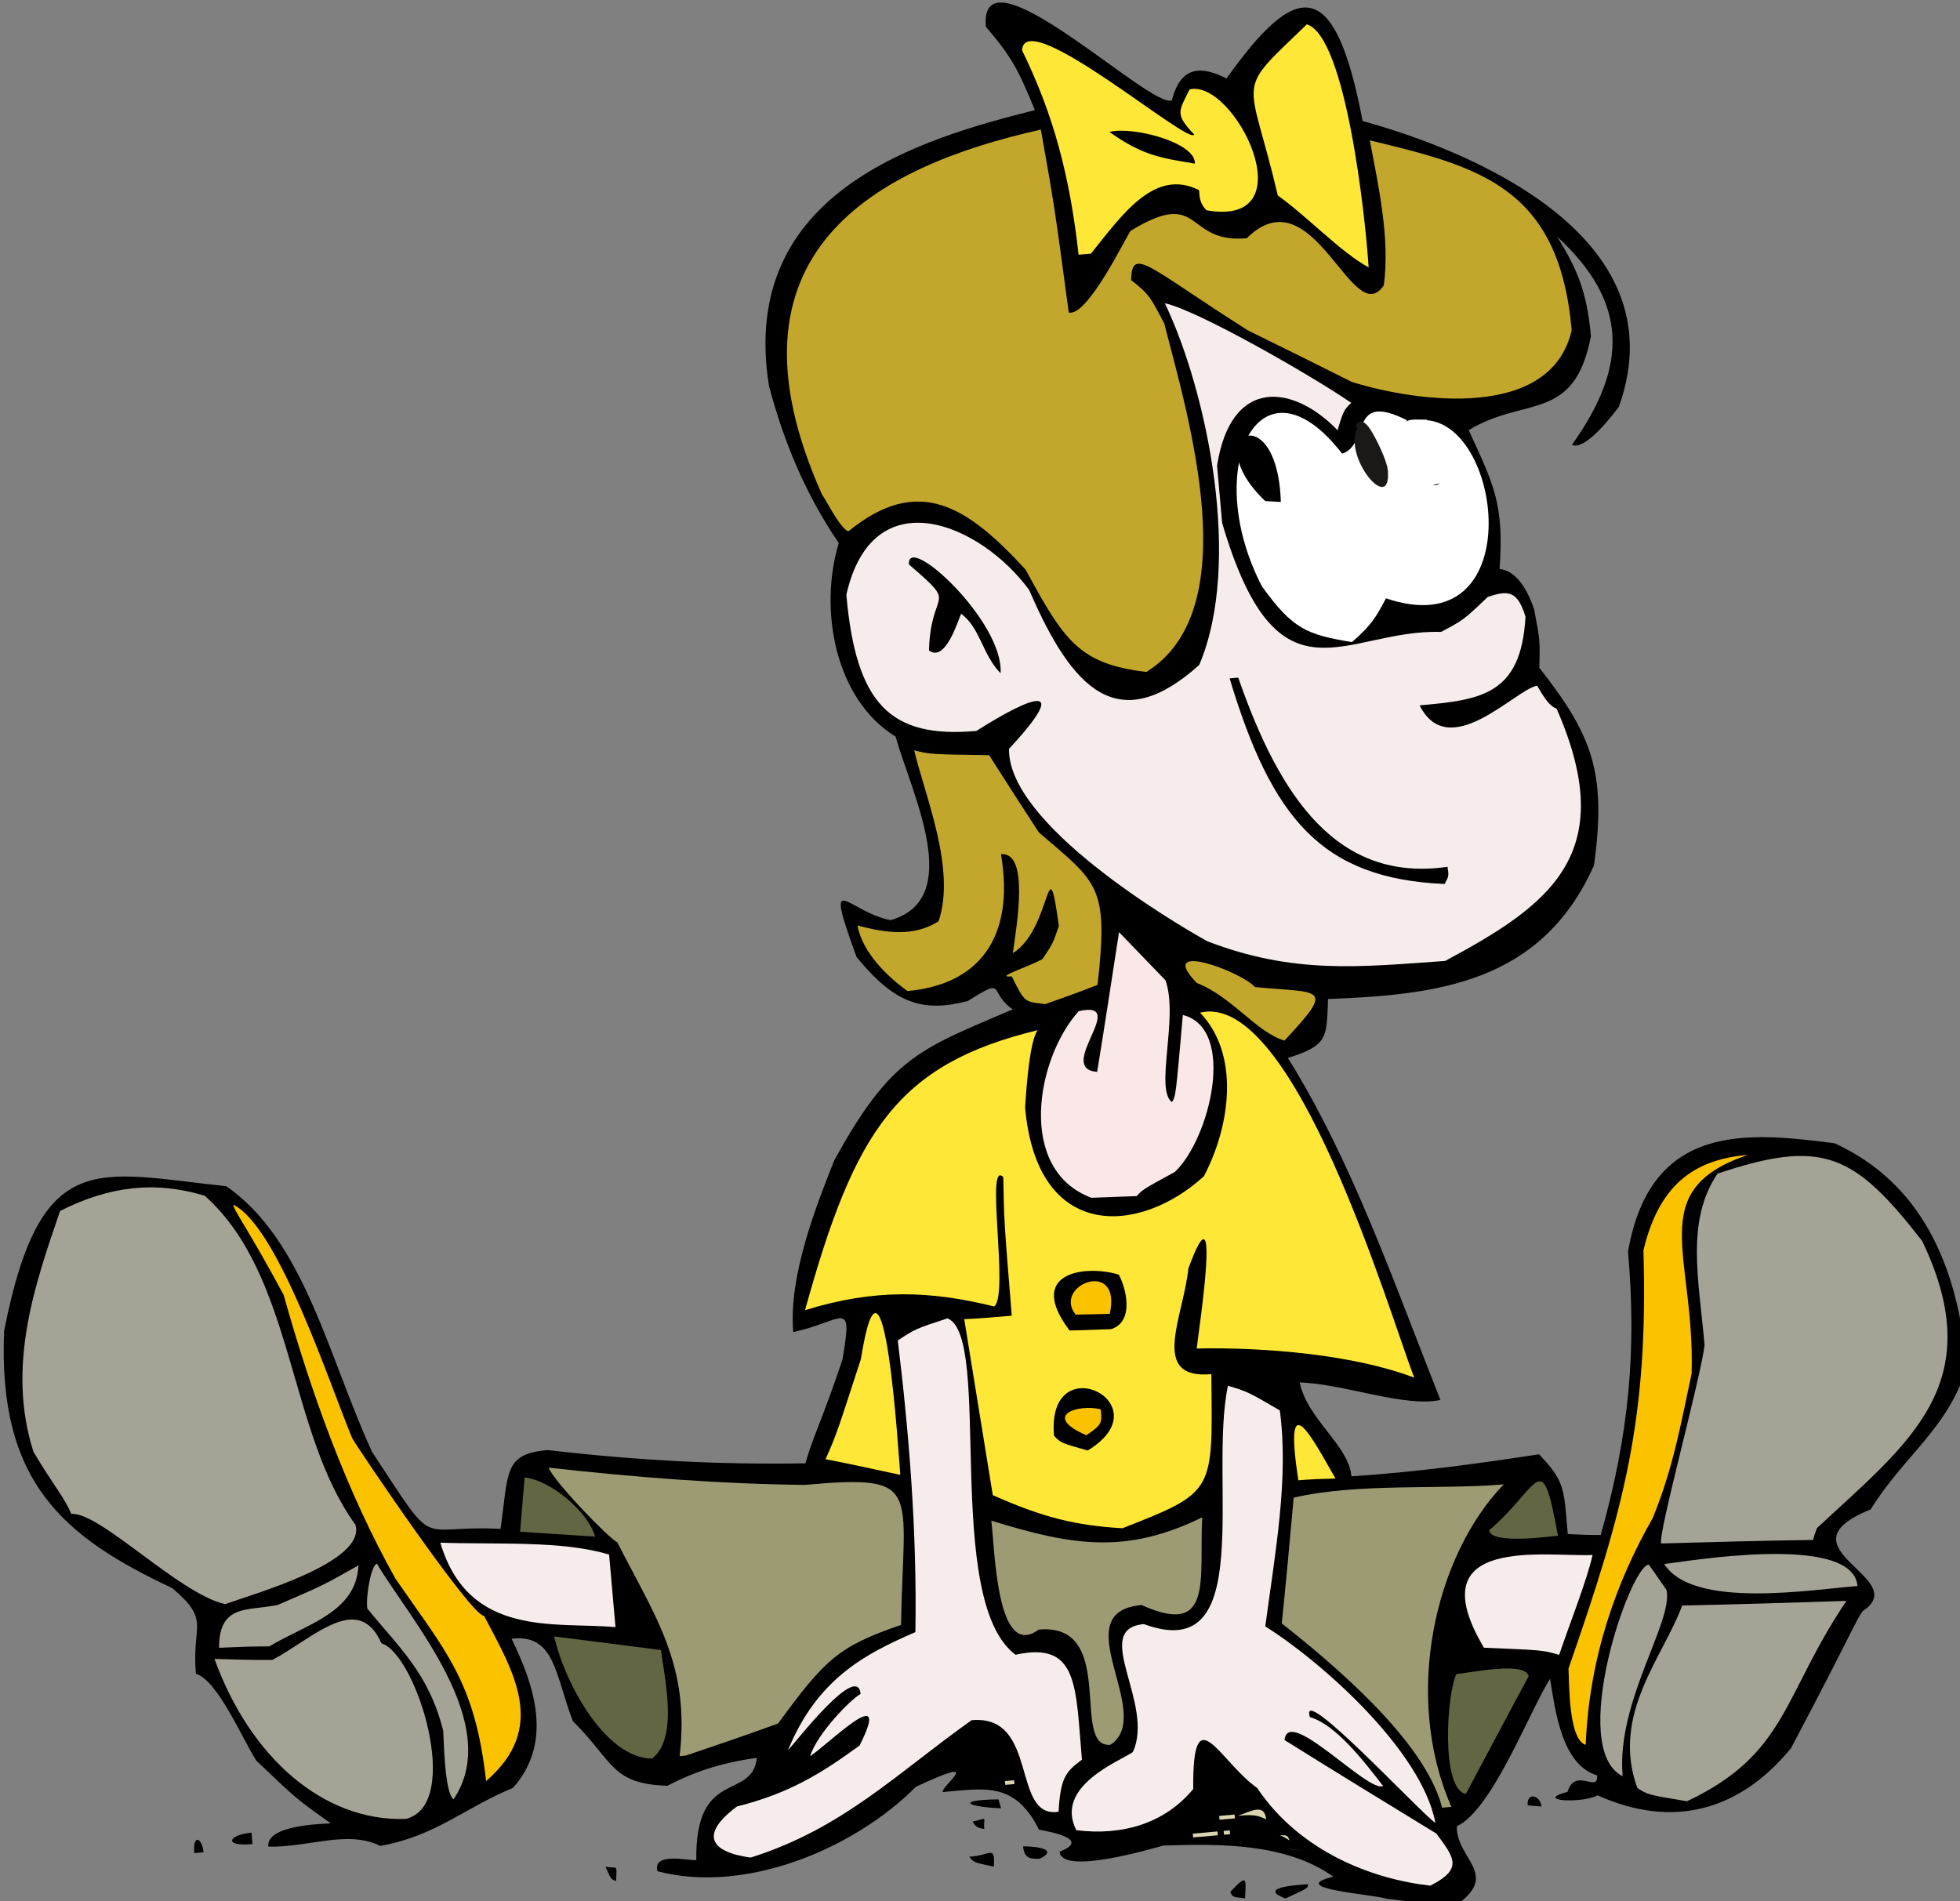 <?xml version="1.0" encoding="UTF-8" standalone="no"?>
<!-- Created with Inkscape (http://www.inkscape.org/) -->

<svg
   width="24.308mm"
   height="23.581mm"
   viewBox="0 0 24.308 23.581"
   version="1.1"
   id="svg6096"
   inkscape:version="1.2.1 (9c6d41e410, 2022-07-14)"
   sodipodi:docname="Studio5.svg"
   xmlns:inkscape="http://www.inkscape.org/namespaces/inkscape"
   xmlns:sodipodi="http://sodipodi.sourceforge.net/DTD/sodipodi-0.dtd"
   xmlns="http://www.w3.org/2000/svg"
   xmlns:svg="http://www.w3.org/2000/svg">
  <rect x="0" y="0" width="24.308" height="23.581" fill="#808080" stroke="none"/>
  <sodipodi:namedview
     id="namedview6098"
     pagecolor="#ffffff"
     bordercolor="#000000"
     borderopacity="0.25"
     inkscape:showpageshadow="2"
     inkscape:pageopacity="0.0"
     inkscape:pagecheckerboard="0"
     inkscape:deskcolor="#d1d1d1"
     inkscape:document-units="mm"
     showgrid="false"
     inkscape:zoom="1.4324916"
     inkscape:cx="43.630273"
     inkscape:cy="50.262075"
     inkscape:window-width="1920"
     inkscape:window-height="1009"
     inkscape:window-x="-8"
     inkscape:window-y="-8"
     inkscape:window-maximized="1"
     inkscape:current-layer="layer1" />
  <defs
     id="defs6093" />
  <g
     inkscape:label="Laag 1"
     inkscape:groupmode="layer"
     id="layer1"
     transform="translate(-58.402,-110.482)">
    <g
       id="g4742"
       transform="matrix(0.265,0,0,0.265,28.901,90.745)">
      <path
         d="m 179.37,163.719 c 2.252,-1.497 0.097,-2.206 0.134,-3.758 1.674,-0.797 3.393,-5.38 4.364,-6.907 0.254,1.562 0.557,4.02 2.201,4.523 0.075,0.858 -1.025,-0.413 -1.386,0.771 -1.619,0.432 0.688,0.551 1.41,0.163 3.542,1.594 6.662,0.705 9.051,-2.209 2.916,-5.518 2.997,-5.921 3.36,-6.422 2.365,-1.543 -4.098,-2.95 0.367,-4.751 1.552,-2.515 3.622,-3.78 4.501,-6.667 -0.428,-4.86 -2.185,-8.63 -6.185,-10.472 -3.999,-0.509 -8.61,-1.036 -9.671,5.074 0.406,4.61 0.053,8.531 -1.275,13.26 -0.494,0.008 -1.019,-0.018 -1.545,-0.043 -0.182,-2.073 -0.099,-2.441 -1.346,-3.734 -2.754,0.425 -5.77,0.837 -8.777,1.032 -0.129,-1.465 -2.066,-2.662 -2.422,-4.395 2.07,0.068 4.931,1.183 6.585,0.82 -2.206,-5.567 -4.123,-11.159 -7.137,-16.006 1.895,-0.601 1.806,-0.953 1.879,-2.76 5.042,-0.196 9.969,-0.706 12.446,-6.257 0.603,-4.376 -0.102,-6.114 -2.558,-9.245 0.034,-1.264 0.034,-1.264 -0.239,-2.716 -0.319,-0.98 -0.859,-1.833 -1.622,-1.909 0.223,-3.081 -0.292,-3.972 -1.444,-6.499 2.621,-1.602 4.943,-0.331 5.719,-4.398 -0.186,-2.108 -0.655,-3.147 -1.573,-4.651 3.354,3.088 3.298,6.082 0.683,9.736 0.637,0.303 1.964,-1.471 2.198,-1.78 2.917,-8.147 -7.345,-12.098 -11.994,-13.377 -1.303,-6.872 -3.108,-6.567 -6.368,-1.991 -1.095,-0.551 -2.124,-0.676 -2.556,1.02 -0.946,0.48 -9.058,-7.443 -8.706,-3.44 1.2,1.406 1.513,1.991 2.292,3.902 -5.29,1.335 -13.913,3.794 -12.441,12.919 0.694,2.604 1.694,5.036 3.264,7.346 -0.947,3.11 -0.169,7.327 2.658,9.056 0.758,2.67 3.257,7.598 -0.232,8.593 -2.041,-0.395 -3.166,-2.6 -1.593,1.726 1.791,2.182 3.079,2.608 5.211,2.058 1.845,-1.172 0.924,-0.406 2.099,0.39 -4.343,1.863 -5.68,2.198 -8.361,7.082 -0.808,2.053 -2.143,5.377 -1.911,8.022 2.341,-0.496 2.82,-1.655 2.296,1.309 -0.944,2.821 -1.419,3.692 -1.726,4.836 -4.006,0.068 -7.862,-0.13 -12.063,-0.621 -2.048,0.182 -1.832,0.991 -2.205,3.69 -4.032,-0.218 -2.861,1.191 -6.016,-3.607 -2.05,-4.464 -3.17,-9.911 -6.822,-12.432 -6.104,-0.646 -8.683,-1.858 -10.395,6.759 -0.306,7.087 2.769,9.659 7.865,12.051 1.821,1.531 0.904,1.685 1.109,4.008 1.016,0.306 2.155,3.014 2.83,4.071 1.904,1.812 1.904,1.812 3.486,2.932 -0.346,0.031 -3.019,0.052 -2.928,1.089 1.865,0.05 3.71,-0.798 5.231,-0.033 2.578,-0.445 3.971,-1.794 6.216,-2.713 1.933,-2.153 0.966,-4.876 -0.062,-6.982 2.042,-0.254 2.042,1.728 2.869,3.851 1.946,1.952 1.8,2.938 4.424,3.029 1.501,-0.782 2.809,-1.114 4.188,-1.309 -0.228,2.037 -2.898,0.438 -2.835,4.79 -0.346,0.031 -2.07,-0.392 -1.815,0.521 4.107,1.076 9.184,-1.032 12.096,-3.956 3.323,-1.556 1.215,-0.072 1.243,0.25 2.019,-0.179 3.389,-0.481 4.516,1.76 0.679,0.12 2.397,0.471 0.963,1.031 0.098,1.108 4.234,-0.124 4.859,-0.288 2.638,-0.09 5.747,-0.115 7.949,1.455 -2.305,0.565 1.963,0.834 2.505,1.038 1.029,0.125 2.086,0.247 3.143,0.369 z"
         style="fill:#000000;fill-rule:evenodd"
         id="path6"
         inkscape:connector-curvature="0" />
      <path
         d="m 178.266,162.737 c 1.53,-0.784 1.137,-1.29 0.28,-2.438 -2.366,-1.446 -4.732,-2.893 -7.102,-4.375 0.147,-1.634 3.913,2.498 4.609,2.148 -0.886,-1.146 -2.2,-2.866 -3.424,-3.225 -0.558,-1.715 5.226,4.542 5.873,4.953 -0.651,-3.436 -5.439,-7.621 -7.962,-9.197 0.474,-3.536 1.104,-6.942 0.68,-10.11 -1.502,-0.875 -1.502,-0.875 -2.428,-1.153 -0.921,4.404 1.389,13.131 -3.932,11.155 -2.51,0.223 0.532,3.735 -0.519,5.989 -0.574,0.411 -3.698,1.589 -2.644,3.657 2.176,0.275 4.157,-0.333 5.471,-1.927 -0.041,-4.427 1.223,-1.297 2.99,-0.05 2.008,2.991 5.406,4.274 8.108,4.574 z"
         style="fill:#f6ecec;fill-rule:evenodd"
         id="path8"
         inkscape:connector-curvature="0" />
      <path
         d="m 171.486,163.339 c 1.062,-0.491 1.062,-0.491 1.046,-0.669 -0.202,0.018 -2.49,0.113 -1.046,0.669 z"
         style="fill:#000000;fill-rule:evenodd"
         id="path10"
         inkscape:connector-curvature="0" />
      <path
         d="m 169.595,163.327 c 0.034,-0.939 0.13,-1.164 -0.695,-0.298 0.109,0.242 0.109,0.242 0.695,0.298 z"
         style="fill:#000000;fill-rule:evenodd"
         id="path12"
         inkscape:connector-curvature="0" />
      <path
         d="m 172.307,161.105 c -0.295,-0.046 -0.618,-0.089 -0.942,-0.132 0.295,0.046 0.618,0.089 0.942,0.132 z"
         style="fill:#dad4b0;fill-rule:evenodd"
         id="path14"
         inkscape:connector-curvature="0" />
      <path
         d="m 171.683,160.621 c -0.108,-0.242 -0.108,-0.242 -0.458,-0.247 0.151,0.059 0.304,0.153 0.458,0.247 z"
         style="fill:#dad4b0;fill-rule:evenodd"
         id="path16"
         inkscape:connector-curvature="0" />
      <path
         d="m 157.835,161.851 c 0.079,-1.088 -0.217,-0.485 -1.147,-0.474 0.198,0.271 0.198,0.271 1.147,0.474 z"
         style="fill:#000000;fill-rule:evenodd"
         id="path18"
         inkscape:connector-curvature="0" />
      <path
         d="m 190.275,158.788 c 4.689,-2.218 4.453,-4.898 7.461,-9.379 -2.551,0.083 -5.103,0.165 -7.686,0.215 -0.84,2.344 -3.361,5.089 -2.097,8.543 0.493,0.316 0.493,0.316 2.323,0.622 z"
         style="fill:#a4a395;fill-rule:evenodd"
         id="path20"
         inkscape:connector-curvature="0" />
      <path
         d="m 159.983,161.48 c 1.058,-0.526 -0.576,-0.597 -0.778,-0.579 0.057,0.643 0.457,0.572 0.778,0.579 z"
         style="fill:#000000;fill-rule:evenodd"
         id="path22"
         inkscape:connector-curvature="0" />
      <path
         d="m 183.464,159.033 c -0.047,-0.536 -0.701,-0.694 -0.644,-0.051 0.205,0.018 0.41,0.036 0.644,0.051 z"
         style="fill:#000000;fill-rule:evenodd"
         id="path24"
         inkscape:connector-curvature="0" />
      <path
         d="m 168.895,160.328 c -0.003,-0.036 -0.009,-0.107 -0.016,-0.179 -0.087,0.008 -0.173,0.015 -0.288,0.026 0.003,0.036 0.009,0.107 0.016,0.179 0.087,-0.008 0.173,-0.015 0.288,-0.026 z"
         style="fill:#dad4b0;fill-rule:evenodd"
         id="path26"
         inkscape:connector-curvature="0" />
      <path
         d="m 168.318,160.379 c -0.003,-0.036 -0.009,-0.107 -0.016,-0.179 -0.375,0.033 -0.75,0.067 -1.154,0.103 0.003,0.036 0.01,0.107 0.016,0.179 0.375,-0.033 0.75,-0.067 1.154,-0.103 z"
         style="fill:#dad4b0;fill-rule:evenodd"
         id="path28"
         inkscape:connector-curvature="0" />
      <path
         d="m 179.249,159.048 c -2.293,-5.235 -0.747,-11.784 2.451,-15.093 -2.885,0.256 -6.839,-0.077 -9.831,0.622 -0.176,1.961 -0.353,3.921 -0.558,5.885 2.25,1.781 6.702,5.455 7.505,8.626 0.144,-0.013 0.288,-0.026 0.433,-0.038 z"
         style="fill:#9d9b74;fill-rule:evenodd"
         id="path30"
         inkscape:connector-curvature="0" />
      <path
         d="m 140.158,162.522 c 0.04,-0.868 0.068,-0.546 -0.496,-0.676 0.255,0.59 0.255,0.59 0.496,0.676 z"
         style="fill:#000000;fill-rule:evenodd"
         id="path32"
         inkscape:connector-curvature="0" />
      <path
         d="m 170.579,159.638 c -0.069,-0.786 -0.73,-0.367 -1.323,-0.171 0.635,-0.056 0.926,-0.046 1.323,0.171 z"
         style="fill:#dad4b0;fill-rule:evenodd"
         id="path34"
         inkscape:connector-curvature="0" />
      <path
         d="m 169.12,159.588 c -0.003,-0.036 -0.01,-0.107 -0.016,-0.179 -0.231,0.021 -0.462,0.041 -0.721,0.064 0.003,0.036 0.01,0.107 0.016,0.179 0.231,-0.021 0.462,-0.041 0.721,-0.064 z"
         style="fill:#dad4b0;fill-rule:evenodd"
         id="path36"
         inkscape:connector-curvature="0" />
      <path
         d="m 179.923,158.448 c 0.974,-1.815 1.945,-3.667 2.945,-5.52 -0.207,-0.702 -2.66,-0.16 -3.381,-0.096 -0.447,0.868 -0.749,5.361 0.436,5.616 z"
         style="fill:#636643;fill-rule:evenodd"
         id="path38"
         inkscape:connector-curvature="0" />
      <path
         d="m 146.458,161.422 c 4.3,-1.355 6.808,-3.919 10.337,-6.429 3.174,-0.282 1.832,4.628 4.07,4.285 0.092,-1.593 0.33,-1.866 1.094,-2.438 -0.299,-3.395 -0.141,-5.57 -3.107,-4.91 -3.422,-2.541 -1.053,-14.926 -3.189,-15.745 -1.498,0.493 -1.498,0.493 -2.322,1.035 0.525,4.311 0.905,8.96 0.824,13.65 -2.409,1.042 -4.603,2.21 -5.967,5.537 0.398,-0.432 3.269,-4.144 3.402,-2.643 -0.472,0.258 -2.045,1.875 -2.361,2.911 0.854,-0.544 3.897,-3.624 2.312,-0.494 -1.803,1.313 -3.292,2.238 -5.739,2.851 -1.746,1.308 -1.266,2.13 0.647,2.392 z"
         style="fill:#f6ecec;fill-rule:evenodd"
         id="path40"
         inkscape:connector-curvature="0" />
      <path
         d="m 187.264,157.615 c -0.308,-3.502 2.387,-7.236 2.053,-8.719 -0.265,-0.373 -0.534,-0.781 -0.831,-1.187 -0.894,0.08 -3.806,8.622 -1.221,9.905 z"
         style="fill:#a4a395;fill-rule:evenodd"
         id="path42"
         inkscape:connector-curvature="0" />
      <path
         d="m 157.389,160.09 c -0.053,-0.608 0.216,-0.523 -0.554,-0.347 0.198,0.271 0.198,0.271 0.554,0.347 z"
         style="fill:#000000;fill-rule:evenodd"
         id="path44"
         inkscape:connector-curvature="0" />
      <path
         d="m 158.176,159.12 c -0.042,-0.14 -0.083,-0.281 -0.124,-0.421 -1.859,0.021 -1.686,0.33 0.124,0.421 z"
         style="fill:#000000;fill-rule:evenodd"
         id="path46"
         inkscape:connector-curvature="0" />
      <path
         d="m 185.536,156.148 c 0.164,-4.085 1.423,-7.618 3.136,-10.616 0.981,-2.392 1.344,-4.55 1.819,-6.753 0.179,-5.563 -2.268,-8.587 2.645,-10.248 -2.279,0.203 -4.114,1.158 -4.898,4.469 0.231,7.903 -0.888,12.037 -3.509,19.581 0.044,0.5 -0.028,3.316 0.808,3.566 z"
         style="fill:#fbc200;fill-rule:evenodd"
         id="path48"
         inkscape:connector-curvature="0" />
      <path
         d="m 158.803,157.983 c -0.003,-0.036 -0.009,-0.107 -0.016,-0.179 -0.144,0.013 -0.288,0.026 -0.433,0.038 0.003,0.036 0.01,0.107 0.016,0.179 0.144,-0.013 0.288,-0.026 0.433,-0.038 z"
         style="fill:#dad4b0;fill-rule:evenodd"
         id="path50"
         inkscape:connector-curvature="0" />
      <path
         d="m 120.85,161.176 c -0.06,-0.679 -0.515,-0.891 -0.433,0.038 0.144,-0.013 0.288,-0.026 0.433,-0.038 z"
         style="fill:#000000;fill-rule:evenodd"
         id="path52"
         inkscape:connector-curvature="0" />
      <path
         d="m 123.142,160.792 c -0.016,-0.179 -0.032,-0.357 -0.047,-0.536 -1.067,0.095 -1.366,0.662 0.047,0.536 z"
         style="fill:#000000;fill-rule:evenodd"
         id="path54"
         inkscape:connector-curvature="0" />
      <path
         d="m 130.308,159.615 c 2.706,-0.637 0.513,-7.717 -1.131,-8.22 -1.089,-2.461 -3.217,-0.218 -5.107,0.778 -0.901,0.008 -1.804,-0.02 -2.708,-0.048 1.653,4.572 5.061,7.618 8.946,7.489 z"
         style="fill:#a4a395;fill-rule:evenodd"
         id="path56"
         inkscape:connector-curvature="0" />
      <path
         d="m 163.293,156.144 c 2.143,-1.415 -2.233,-6.213 1.459,-6.541 3.392,1.536 2.681,-1.247 2.837,-4.106 -3.512,1.717 -5.986,1.36 -9.872,0.157 0.171,1.281 0.23,6.571 2.222,5.097 3.722,-0.331 1.449,5.562 3.353,5.393 z"
         style="fill:#9d9b74;fill-rule:evenodd"
         id="path58"
         inkscape:connector-curvature="0" />
      <path
         d="m 132.553,158.695 c 2.365,-3.524 -2.05,-8.426 -3.588,-11.027 -0.231,0.021 -0.521,1.343 -0.455,2.093 1.468,1.815 2.883,3.022 3.558,5.735 0.028,0.322 0.053,2.913 0.485,3.199 z"
         style="fill:#a4a395;fill-rule:evenodd"
         id="path60"
         inkscape:connector-curvature="0" />
      <path
         d="m 134.076,157.84 c 2.892,-2.49 1.297,-5.086 -0.1,-7.735 -0.577,0.051 -5.926,-7.865 -6.169,-8.312 -1.069,-2.57 -3.458,-9.886 -5.556,-10.924 -0.042,0.184 0.748,1.23 2.349,4.221 1.271,4.533 2.93,9.176 5.241,13.293 2.366,3.428 3.707,4.785 4.234,9.457 z"
         style="fill:#fbc200;fill-rule:evenodd"
         id="path62"
         inkscape:connector-curvature="0" />
      <path
         d="m 143.421,156.649 c 1.44,-0.488 2.88,-0.976 4.316,-1.5 2.232,-3.044 2.823,-3.6 5.757,-4.618 0.103,-6.42 1.066,-7.046 -4.502,-6.551 -3.958,-0.044 -7.852,-0.347 -11.992,-0.807 0.23,0.628 2.821,3.315 3.215,3.496 1.792,3.514 3.414,5.748 2.916,10.006 0.086,-0.008 0.173,-0.015 0.288,-0.026 z"
         style="fill:#9d9b74;fill-rule:evenodd"
         id="path64"
         inkscape:connector-curvature="0" />
      <path
         d="m 141.834,156.79 c 1.284,-0.943 0.554,-3.939 0.425,-5.08 -1.647,-0.214 -3.323,-0.425 -4.999,-0.636 0.519,2.259 2.42,5.692 4.574,5.717 z"
         style="fill:#636643;fill-rule:evenodd"
         id="path66"
         inkscape:connector-curvature="0" />
      <path
         d="m 184.293,151.936 c 0.461,-1.374 1.294,-3.465 1.565,-4.677 -2.083,0.113 -8.258,-0.995 -5.084,4.342 2.772,0.114 2.772,0.114 3.519,0.336 z"
         style="fill:#f6ecec;fill-rule:evenodd"
         id="path68"
         inkscape:connector-curvature="0" />
      <path
         d="m 198.256,148.714 c -0.223,-2.537 -8.21,-1.107 -9.046,-1.033 1.352,2.149 7.024,1.177 9.046,1.033 z"
         style="fill:#a4a395;fill-rule:evenodd"
         id="path70"
         inkscape:connector-curvature="0" />
      <path
         d="m 196.176,146.558 c 0.042,-0.184 0.113,-0.37 0.184,-0.557 4.272,-3.982 8.129,-6.737 4.922,-13.44 -3.179,-4.076 -4.639,-4.81 -9.581,-3.147 -1.491,2.221 -0.873,4.94 -0.603,8.014 -0.16,1.491 -2.188,8.839 -2.031,9.293 2.349,-0.065 4.728,-0.132 7.109,-0.164 z"
         style="fill:#a4a395;fill-rule:evenodd"
         id="path72"
         inkscape:connector-curvature="0" />
      <path
         d="m 140.13,150.638 c -0.098,-1.108 -0.198,-2.252 -0.299,-3.395 -2.182,-0.67 -5.303,-0.465 -7.899,-0.559 1.326,4.492 5.442,3.694 8.198,3.954 z"
         style="fill:#f6ecec;fill-rule:evenodd"
         id="path74"
         inkscape:connector-curvature="0" />
      <path
         d="m 184.238,146.358 c -0.785,-4.288 -0.814,-2.305 -3.221,-0.254 0.06,0.679 2.874,0.285 3.221,0.254 z"
         style="fill:#636643;fill-rule:evenodd"
         id="path76"
         inkscape:connector-curvature="0" />
      <path
         d="m 123.927,151.538 c 1.768,-1.058 4.076,-1.587 4.173,-3.792 -1.662,0.94 -1.662,0.94 -3.763,1.847 -1.369,0.302 -2.769,-0.078 -2.76,2.01 0.782,-0.034 1.564,-0.067 2.349,-0.065 z"
         style="fill:#a4a395;fill-rule:evenodd"
         id="path78"
         inkscape:connector-curvature="0" />
      <path
         d="m 163.854,146.009 c 4.384,-1.722 4.214,-1.671 4.162,-7.213 -2.914,0.259 -1.31,-2.657 -1.075,-4.947 1.571,-4.282 0.505,2.764 0.388,3.747 3.163,-0.065 7.352,0.283 10.18,1.364 -1.13,-2.925 -5.611,-18.159 -10.023,-17.082 1.856,1.924 1.45,5.238 0.18,7.656 -3.014,2.753 -7.812,3.071 -8.366,-3.218 0.072,-1.159 0.223,-3.081 0.583,-3.618 -6.576,1.593 -8.568,4.723 -10.883,13.105 3.255,-1.01 5.851,-0.916 8.852,-0.174 0.709,-0.531 -0.437,-6.949 0.427,-6.053 0.035,2.05 0.035,2.05 0.396,6.484 -0.721,0.064 -1.471,0.131 -2.224,0.162 0.444,2.734 0.888,5.468 1.336,8.237 2.36,1.051 3.876,1.421 6.068,1.55 z"
         style="fill:#fee737;fill-rule:evenodd"
         id="path80"
         inkscape:connector-curvature="0" />
      <path
         d="m 121.863,149.56 c 1.324,-0.478 6.602,-1.955 6.099,-3.712 -3.175,-4.364 -2.859,-11.668 -7.055,-15.401 -2.3,-0.696 -4.432,-0.471 -6.77,0.71 -1.156,3.38 -2.531,7.248 -1.246,11.276 0.956,1.608 1.436,2.106 1.768,2.905 1.327,-0.118 5.071,3.764 7.205,4.222 z"
         style="fill:#a4a395;fill-rule:evenodd"
         id="path82"
         inkscape:connector-curvature="0" />
      <path
         d="m 173.826,143.682 c -1.029,-1.782 -2.473,-4.643 -1.737,0.082 0.577,-0.051 1.157,-0.067 1.737,-0.082 z"
         style="fill:#fee737;fill-rule:evenodd"
         id="path84"
         inkscape:connector-curvature="0" />
      <path
         d="m 139.175,146.401 c -0.338,-1.195 -2.124,-2.657 -3.297,-2.768 -0.072,0.835 -0.144,1.67 -0.212,2.54 1.17,0.076 2.34,0.152 3.509,0.228 z"
         style="fill:#636643;fill-rule:evenodd"
         id="path86"
         inkscape:connector-curvature="0" />
      <path
         d="m 153.458,143.511 c -0.072,-0.822 -0.756,-12.215 -1.844,-5.419 -1.143,3.523 -1.143,3.523 -1.652,4.685 1.153,0.222 2.31,0.479 3.495,0.734 z"
         style="fill:#fee737;fill-rule:evenodd"
         id="path88"
         inkscape:connector-curvature="0" />
      <path
         d="m 162.226,142.372 c 3.616,-2.194 -1.947,-4.941 -1.573,-0.689 0.32,0.332 0.32,0.332 1.573,0.689 z"
         style="fill:#000000;fill-rule:evenodd"
         id="path90"
         inkscape:connector-curvature="0" />
      <path
         d="m 162.163,141.657 c 0.741,-0.498 0.735,-0.57 0.678,-1.213 -1.041,-0.268 -2.795,0.284 -0.678,1.213 z"
         style="fill:#fbc200;fill-rule:evenodd"
         id="path92"
         inkscape:connector-curvature="0" />
      <path
         d="m 163.325,136.691 c 1.103,-0.35 0.702,-1.935 0.357,-2.553 -1.554,-0.474 -4.372,-0.116 -2.299,2.618 0.638,-0.021 1.276,-0.041 1.942,-0.065 z"
         style="fill:#000000;fill-rule:evenodd"
         id="path94"
         inkscape:connector-curvature="0" />
      <path
         d="m 163.262,135.976 c 0.581,-2.645 -2.706,-1.344 -1.596,0.034 0.522,-0.01 1.045,-0.021 1.596,-0.034 z"
         style="fill:#fbc200;fill-rule:evenodd"
         id="path96"
         inkscape:connector-curvature="0" />
      <path
         d="m 164.521,130.462 c 0.292,-0.314 0.292,-0.314 1.79,-1.132 1.637,-1.55 2.899,-6.705 0.371,-7.345 -0.333,3.812 -0.333,3.812 -0.513,4.08 -0.81,-0.612 0.321,-3.954 -0.298,-5.7 -0.704,-0.73 -1.44,-1.493 -2.176,-2.256 -0.334,2.155 -0.664,4.345 -1.024,6.538 -1.99,-0.147 1.563,-3.381 -0.861,-2.841 -1.988,2.194 -2.922,7.427 0.595,8.736 0.696,-0.026 1.391,-0.051 2.115,-0.08 z"
         style="fill:#fae8e8;fill-rule:evenodd"
         id="path98"
         inkscape:connector-curvature="0" />
      <path
         d="m 171.439,123.184 c 2.418,-2.592 1.696,-2.204 -1.384,-2.506 -0.646,-0.735 -4.673,-2.214 -2.721,-0.19 1.656,0.645 2.791,2.309 4.104,2.697 z"
         style="fill:#c2a72c;fill-rule:evenodd"
         id="path100"
         inkscape:connector-curvature="0" />
      <path
         d="m 160.241,121.478 c 0.818,-0.289 1.635,-0.578 2.45,-0.902 0.52,-4.657 0.017,-4.756 -2.751,-7.139 -0.774,-1.192 -1.547,-2.384 -2.324,-3.611 -2.766,-0.042 -2.766,-0.042 -3.509,-0.228 0.506,2.116 1.975,5.587 1.141,8.003 -1.129,0.713 -2.392,0.573 -3.792,0.193 0.229,1.276 1.403,2.397 2.335,3.07 3.318,-0.295 5.046,-2.465 4.379,-6.404 1.327,-0.118 0.751,3.247 0.553,4.633 1.848,-1.137 1.598,-5.293 2.156,-1.272 -0.277,0.817 -0.277,0.817 -0.765,1.545 -0.581,0.34 -2.335,0.892 -1.44,0.812 0.636,1.276 0.597,1.171 1.568,1.301 z"
         style="fill:#c2a72c;fill-rule:evenodd"
         id="path102"
         inkscape:connector-curvature="0" />
      <path
         d="m 178.961,119.454 c 4.914,-2.634 8.194,-5.014 5.211,-11.809 -0.359,-0.112 -0.669,-0.661 -0.908,-1.072 -1.004,0.161 -4.128,3.644 -5.501,0.921 2.885,-0.256 4.754,-0.495 4.955,-4.15 -0.367,-1.192 -0.78,-1.263 -1.768,-0.923 -1.127,1.073 -1.127,1.073 -2.182,1.635 -4.519,-0.139 -7.634,3.776 -10.248,-5.104 -0.079,-0.893 -0.157,-1.787 -0.236,-2.68 0.651,-4.164 3.561,-3.81 5.64,-1.654 0.245,-0.85 0.319,-1.001 0.643,-1.282 -1.857,-1.276 -7.185,-4.332 -8.726,-4.663 1.996,4.181 3.631,12.176 1.607,16.93 -3.746,3.358 -5.909,1.246 -7.956,-3.507 -2.28,-3.111 -7.324,-5.256 -8.558,0.22 0.45,5.111 2.047,6.734 6.085,6.375 2.644,-1.676 4.475,-2.343 1.528,0.837 -0.07,3.5 7.602,8.077 9.283,9.008 4.033,1.55 7.113,1.205 11.13,0.92 z"
         style="fill:#f6ecec;fill-rule:evenodd"
         id="path104"
         inkscape:connector-curvature="0" />
      <path
         d="m 178.935,115.854 c 0.199,-0.378 0.199,-0.378 0.133,-0.804 -5.139,0.745 -7.844,-3.229 -9.793,-8.855 -0.115,0.01 -0.26,0.023 -0.404,0.036 1.973,6.56 4.315,9.377 10.064,9.623 z"
         style="fill:#000000;fill-rule:evenodd"
         id="path106"
         inkscape:connector-curvature="0" />
      <path
         d="m 164.977,105.929 c 4.658,-2.899 2.019,-11.741 0.831,-16.318 -0.626,-1.169 -0.639,-1.312 -1.545,-2.024 0.032,-1.624 0.821,-0.577 5.47,2.359 1.611,0.793 3.222,1.587 4.864,2.413 3.079,0.951 9.317,1.801 10.283,-2.426 -0.592,-6.719 -4.337,-7.647 -9.447,-8.885 0.388,2.091 0.951,4.526 0.655,6.785 -1.465,2.183 -3.286,-5.291 -6.416,-2.203 -2.943,0.262 -2.044,-2.412 -5.438,-0.345 -0.283,0.421 -2.029,4.034 -2.891,3.823 -0.671,-4.983 -0.671,-4.983 -1.306,-8.564 -7.727,1.731 -15.31,5.755 -10.242,17.082 0.265,0.373 0.802,1.514 1.228,1.728 3.309,-2.707 5.598,-1.146 8.298,1.784 1.805,3.333 2.512,4.423 5.655,4.792 z"
         style="fill:#c2a72c;fill-rule:evenodd"
         id="path108"
         inkscape:connector-curvature="0" />
      <path
         d="m 174.595,104.534 c 0.973,-0.843 1.169,-1.256 1.593,-2.05 6.653,2.254 5.532,-8.164 1.853,-8.341 2.366,5.733 -1.776,1.959 -0.872,0.005 -2.738,-1.377 -1.704,1.124 -3.031,1.566 -3.838,-4.954 -6.629,0.661 -3.757,6.205 1.458,2.031 2.118,2.261 4.214,2.615 z"
         style="fill:#ffffff;fill-rule:evenodd"
         id="path110"
         inkscape:connector-curvature="0" />
      <path
         d="m 158.151,105.995 c 0.164,-2.428 -4.422,-6.63 -4.286,-5.094 2.391,2.057 1.021,1.026 0.936,4.023 0.778,0.579 1.358,-1.417 1.506,-1.719 0.903,0.676 0.981,1.894 1.845,2.789 z"
         style="fill:#000000;fill-rule:evenodd"
         id="path112"
         inkscape:connector-curvature="0" />
      <path
         d="m 171.267,97.974 c -0.152,-5.029 -3.969,-3.141 -0.731,-0.043 0.234,0.015 0.468,0.03 0.731,0.043 z"
         style="fill:#000000;fill-rule:evenodd"
         id="path114"
         inkscape:connector-curvature="0" />
      <path
         d="m 172.3,96.634 c -0.009,-0.107 -0.019,-0.214 -0.031,-0.357 -0.029,0.003 -0.087,0.008 -0.144,0.013 0.01,0.107 0.019,0.214 0.032,0.357 0.029,-0.003 0.086,-0.008 0.144,-0.013 z"
         style="fill:#ffffff;fill-rule:evenodd"
         id="path116"
         inkscape:connector-curvature="0" />
      <path
         d="m 175.529,95.598 c -0.109,-0.242 -0.109,-0.242 -0.25,-0.194 0.064,0.066 0.157,0.13 0.25,0.194 z"
         style="fill:#1b1918;fill-rule:evenodd"
         id="path118"
         inkscape:connector-curvature="0" />
      <path
         d="m 175.377,86.996 c -0.153,-2.4 -1.069,-10.818 -2.892,-11.377 -3.457,3.333 -2.712,2.222 -1.359,8.009 1.428,1.026 2.906,2.623 4.251,3.368 z"
         style="fill:#fee737;fill-rule:evenodd"
         id="path120"
         inkscape:connector-curvature="0" />
      <path
         d="m 184.026,85.507 c -0.093,-0.064 -0.093,-0.064 0,0 z"
         style="fill:#ffffff;fill-rule:evenodd"
         id="path122"
         inkscape:connector-curvature="0" />
      <path
         d="m 162.381,86.35 c 1.493,-1.862 2.99,-4.012 5.059,-2.971 0.028,0.322 0.025,0.61 0.345,0.942 4.784,0.836 1.318,-6.168 -0.789,-5.657 -0.492,1.016 -0.713,1.144 0.214,2.106 -0.18,0.592 -7.951,-6.101 -8.051,-3.931 1.489,3.037 2.237,5.924 2.644,9.562 0.173,-0.015 0.375,-0.033 0.577,-0.051 z"
         style="fill:#fee737;fill-rule:evenodd"
         id="path124"
         inkscape:connector-curvature="0" />
      <path
         d="m 167.244,82.136 c 0.059,-0.978 -2.888,-1.76 -3.997,-1.482 1.521,1.089 2.405,1.227 3.997,1.482 z"
         style="fill:#000000;fill-rule:evenodd"
         id="path126"
         inkscape:connector-curvature="0" />
      <path
         d="m 174.869,94.491 c -0.745,1.351 1.614,4.164 1.399,1.965 -0.042,-0.427 -0.583,-1.565 -0.874,-1.964 -0.497,-0.682 -0.758,0.122 -0.525,-7e-4 z"
         style="fill:#1b1918;fill-rule:evenodd;stroke:#1b1918;stroke-width:0.005;stroke-linecap:butt;stroke-linejoin:miter;stroke-dasharray:none"
         id="path128"
         inkscape:connector-curvature="0" />
      <path
         d="m 178.097,94.121 c -0.873,0 -1.164,-0.123 -1.164,0.858 0,1.441 0.815,2.636 2.008,2.023 0.989,-0.521 -0.815,-2.575 -0.844,-2.881 z"
         style="fill:#ffffff;fill-rule:evenodd"
         id="path130"
         inkscape:connector-curvature="0" />
    </g>
  </g>
</svg>
